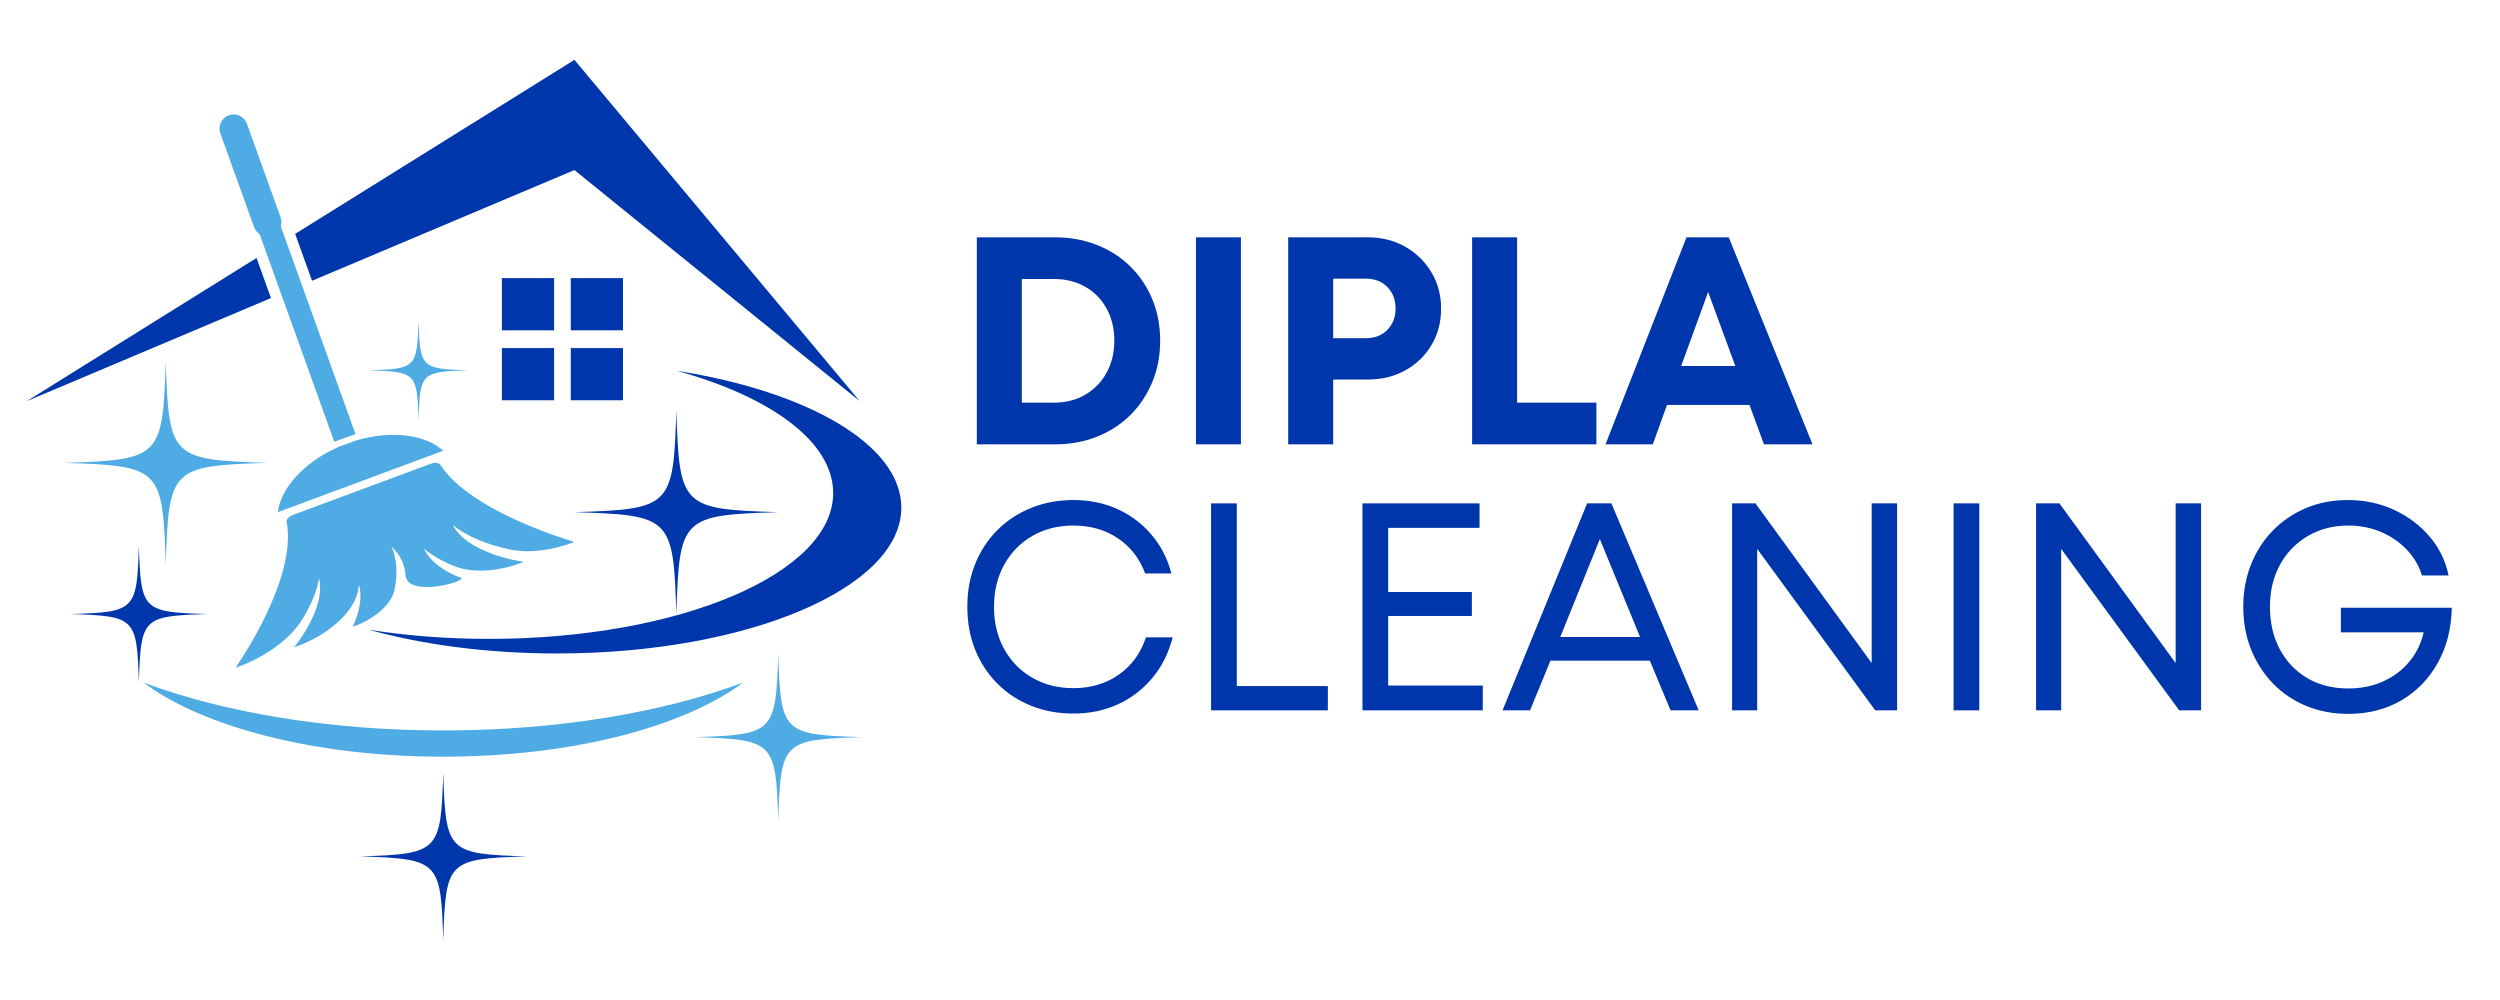 <svg xmlns="http://www.w3.org/2000/svg" xmlns:xlink="http://www.w3.org/1999/xlink" width="500" zoomAndPan="magnify" viewBox="0 0 375 150" height="200" preserveAspectRatio="xMidYMid meet" version="1.0"><defs><g/><clipPath id="765ca2a63f"><path d="M 53 115 L 80 115 L 80 140.918 L 53 140.918 Z M 53 115 " clip-rule="nonzero"/></clipPath><clipPath id="cd62a0b422"><path d="M 55 55 L 135.195 55 L 135.195 99 L 55 99 Z M 55 55 " clip-rule="nonzero"/></clipPath><clipPath id="be717400d0"><path d="M 4.027 38 L 41 38 L 41 61 L 4.027 61 Z M 4.027 38 " clip-rule="nonzero"/></clipPath><clipPath id="c8bd733e7b"><path d="M 44 8.918 L 129 8.918 L 129 61 L 44 61 Z M 44 8.918 " clip-rule="nonzero"/></clipPath></defs><path fill="#4fabe4" d="M 9.574 69.43 C 24.059 69.871 24.418 70.23 24.863 84.715 C 25.305 70.23 25.668 69.871 40.148 69.43 C 25.668 68.984 25.305 68.625 24.863 54.141 C 24.418 68.625 24.059 68.984 9.574 69.43 " fill-opacity="1" fill-rule="nonzero"/><path fill="#4fabe4" d="M 104.191 110.57 C 116.078 110.934 116.375 111.23 116.738 123.117 C 117.102 111.23 117.398 110.934 129.285 110.57 C 117.398 110.203 117.102 109.91 116.738 98.02 C 116.375 109.91 116.078 110.203 104.191 110.57 " fill-opacity="1" fill-rule="nonzero"/><g clip-path="url(#765ca2a63f)"><path fill="#0036ab" d="M 53.941 128.461 C 65.828 128.824 66.125 129.121 66.488 141.008 C 66.855 129.121 67.148 128.824 79.039 128.461 C 67.148 128.094 66.855 127.797 66.488 115.91 C 66.125 127.797 65.828 128.094 53.941 128.461 " fill-opacity="1" fill-rule="nonzero"/></g><path fill="#0036ab" d="M 10.551 92.109 C 20.293 92.41 20.531 92.652 20.832 102.391 C 21.133 92.652 21.371 92.41 31.113 92.109 C 21.371 91.812 21.133 91.57 20.832 81.828 C 20.531 91.57 20.293 91.812 10.551 92.109 " fill-opacity="1" fill-rule="nonzero"/><path fill="#4fabe4" d="M 55.344 55.547 C 62.387 55.766 62.562 55.938 62.777 62.98 C 62.996 55.938 63.168 55.766 70.215 55.547 C 63.168 55.332 62.996 55.156 62.777 48.113 C 62.562 55.156 62.387 55.332 55.344 55.547 " fill-opacity="1" fill-rule="nonzero"/><path fill="#0036ab" d="M 86.164 76.824 C 100.648 77.27 101.008 77.629 101.453 92.109 C 101.898 77.629 102.258 77.27 116.738 76.824 C 102.258 76.379 101.898 76.02 101.453 61.539 C 101.008 76.02 100.648 76.379 86.164 76.824 " fill-opacity="1" fill-rule="nonzero"/><g clip-path="url(#cd62a0b422)"><path fill="#0036ab" d="M 124.977 73.953 C 124.977 86.035 101.859 95.832 73.34 95.832 C 67.012 95.832 60.949 95.352 55.344 94.465 C 63.457 96.715 73.148 98.02 83.562 98.02 C 112.082 98.02 135.199 88.223 135.199 76.141 C 135.199 66.738 121.207 58.723 101.562 55.629 C 115.66 59.535 124.977 66.281 124.977 73.953 " fill-opacity="1" fill-rule="nonzero"/></g><path fill="#4fabe4" d="M 66.488 109.566 C 49.262 109.566 33.527 106.859 21.527 102.391 C 30.398 109.027 47.207 113.504 66.488 113.504 C 85.77 113.504 102.582 109.027 111.449 102.391 C 99.449 106.859 83.719 109.566 66.488 109.566 " fill-opacity="1" fill-rule="nonzero"/><path fill="#0036ab" d="M 85.617 49.547 L 93.449 49.547 L 93.449 41.715 L 85.617 41.715 L 85.617 49.547 " fill-opacity="1" fill-rule="nonzero"/><path fill="#0036ab" d="M 75.281 49.547 L 83.113 49.547 L 83.113 41.715 L 75.281 41.715 L 75.281 49.547 " fill-opacity="1" fill-rule="nonzero"/><path fill="#0036ab" d="M 85.617 60.039 L 93.449 60.039 L 93.449 52.211 L 85.617 52.211 L 85.617 60.039 " fill-opacity="1" fill-rule="nonzero"/><path fill="#0036ab" d="M 75.281 60.039 L 83.113 60.039 L 83.113 52.211 L 75.281 52.211 L 75.281 60.039 " fill-opacity="1" fill-rule="nonzero"/><g clip-path="url(#be717400d0)"><path fill="#0036ab" d="M 4.027 60.164 L 38.48 38.695 L 40.645 44.711 Z M 4.027 60.164 " fill-opacity="1" fill-rule="nonzero"/></g><g clip-path="url(#c8bd733e7b)"><path fill="#0036ab" d="M 44.273 35.082 L 86.164 8.977 L 128.953 60.164 L 86.164 25.508 L 46.805 42.113 L 44.273 35.082 " fill-opacity="1" fill-rule="nonzero"/></g><path fill="#4fabe4" d="M 42.992 78.219 C 42.988 78.199 42.988 78.172 42.992 78.141 C 43.047 77.785 43.469 77.414 44.004 77.215 L 64.594 69.566 C 65.125 69.371 65.68 69.379 65.957 69.605 C 65.984 69.629 66.004 69.648 66.016 69.668 C 70.613 76.883 86.164 81.281 86.164 81.281 C 82.945 82.562 79.422 83 76.648 82.449 C 70.574 81.238 67.898 78.715 67.898 78.715 C 70.02 82.863 77.465 84.121 78.578 84.285 L 78.527 84.305 C 74.848 85.758 70.887 85.996 68.23 84.953 C 65.004 83.68 63.555 82.238 63.555 82.238 C 64.559 84.359 66.863 85.855 69.145 86.66 C 70.367 87.094 61.031 89.828 60.82 86.211 C 60.734 84.66 59.973 83.125 58.707 81.977 C 58.707 81.977 60.055 84.484 59.16 88.547 C 58.695 90.652 56.188 92.863 52.961 94.004 L 52.906 94.023 C 53.82 92.016 54.414 89.734 53.848 87.711 C 53.848 87.711 53.82 88.133 53.641 88.879 C 52.875 92.039 49.043 95.387 44.184 97.086 L 44.117 97.109 C 45.664 95.105 48.773 90.484 47.855 86.734 C 47.855 86.734 47.598 89.27 45.328 92.934 C 43.488 95.906 39.672 98.66 35.309 100.172 C 35.309 100.172 44.664 87.031 42.992 78.219 " fill-opacity="1" fill-rule="nonzero"/><path fill="#4fabe4" d="M 50.645 67.102 L 50.637 67.078 L 53.465 66.059 C 58.742 64.512 63.812 65.18 66.488 67.609 L 41.672 76.824 C 42.117 73.215 45.57 69.367 50.645 67.102 " fill-opacity="1" fill-rule="nonzero"/><path fill="#4fabe4" d="M 53.324 65.117 L 50.141 66.258 L 38.941 35.113 C 38.57 34.871 38.27 34.508 38.105 34.055 L 33.055 20.008 C 32.656 18.906 33.23 17.691 34.332 17.293 C 35.434 16.898 36.648 17.469 37.043 18.574 L 42.098 32.621 C 42.258 33.074 42.258 33.543 42.121 33.969 L 53.324 65.117 " fill-opacity="1" fill-rule="nonzero"/><g fill="#0036ab" fill-opacity="1"><g transform="translate(142.976, 66.648)"><g><path d="M 15.297 -31.047 C 17.578 -31.047 19.676 -30.66 21.594 -29.891 C 23.52 -29.129 25.188 -28.051 26.594 -26.656 C 28 -25.27 29.094 -23.633 29.875 -21.75 C 30.656 -19.875 31.047 -17.812 31.047 -15.562 C 31.047 -13.32 30.656 -11.254 29.875 -9.359 C 29.094 -7.461 28 -5.812 26.594 -4.406 C 25.188 -3.008 23.52 -1.926 21.594 -1.156 C 19.676 -0.383 17.578 0 15.297 0 L 3.547 0 L 3.547 -31.047 Z M 15.125 -6.25 C 16.895 -6.25 18.461 -6.648 19.828 -7.453 C 21.191 -8.254 22.254 -9.352 23.016 -10.75 C 23.785 -12.156 24.172 -13.758 24.172 -15.562 C 24.172 -17.375 23.785 -18.973 23.016 -20.359 C 22.254 -21.754 21.191 -22.844 19.828 -23.625 C 18.461 -24.406 16.895 -24.797 15.125 -24.797 L 10.297 -24.797 L 10.297 -6.25 Z M 15.125 -6.25 "/></g></g></g><g fill="#0036ab" fill-opacity="1"><g transform="translate(175.843, 66.648)"><g><path d="M 3.547 0 L 3.547 -31.047 L 10.297 -31.047 L 10.297 0 Z M 3.547 0 "/></g></g></g><g fill="#0036ab" fill-opacity="1"><g transform="translate(189.681, 66.648)"><g><path d="M 15.484 -31.047 C 17.578 -31.047 19.445 -30.578 21.094 -29.641 C 22.738 -28.711 24.047 -27.441 25.016 -25.828 C 25.992 -24.223 26.484 -22.398 26.484 -20.359 C 26.484 -18.316 26 -16.488 25.031 -14.875 C 24.07 -13.27 22.766 -12.008 21.109 -11.094 C 19.453 -10.176 17.578 -9.719 15.484 -9.719 L 10.297 -9.719 L 10.297 0 L 3.547 0 L 3.547 -31.047 Z M 15.219 -15.922 C 16.551 -15.922 17.625 -16.344 18.438 -17.188 C 19.25 -18.031 19.656 -19.086 19.656 -20.359 C 19.656 -21.66 19.25 -22.734 18.438 -23.578 C 17.625 -24.422 16.551 -24.844 15.219 -24.844 L 10.297 -24.844 L 10.297 -15.922 Z M 15.219 -15.922 "/></g></g></g><g fill="#0036ab" fill-opacity="1"><g transform="translate(217.27, 66.648)"><g><path d="M 10.297 -6.25 L 22.188 -6.25 L 22.188 0 L 3.547 0 L 3.547 -31.047 L 10.297 -31.047 Z M 10.297 -6.25 "/></g></g></g><g fill="#0036ab" fill-opacity="1"><g transform="translate(240.423, 66.648)"><g><path d="M 24.172 0 L 22 -5.906 L 9.625 -5.906 L 7.5 0 L 0.406 0 L 12.547 -31.047 L 18.891 -31.047 L 31.453 0 Z M 15.797 -22.844 L 11.75 -11.75 L 19.875 -11.75 Z M 15.797 -22.844 "/></g></g></g><g fill="#0036ab" fill-opacity="1"><g transform="translate(142.976, 106.551)"><g><path d="M 18.047 0.484 C 15.742 0.484 13.625 0.094 11.688 -0.688 C 9.75 -1.469 8.062 -2.578 6.625 -4.016 C 5.195 -5.453 4.086 -7.145 3.297 -9.094 C 2.516 -11.039 2.125 -13.188 2.125 -15.531 C 2.125 -17.863 2.516 -20.004 3.297 -21.953 C 4.086 -23.91 5.195 -25.602 6.625 -27.031 C 8.062 -28.469 9.75 -29.578 11.688 -30.359 C 13.625 -31.148 15.742 -31.547 18.047 -31.547 C 20.441 -31.547 22.641 -31.094 24.641 -30.188 C 26.641 -29.281 28.336 -28.004 29.734 -26.359 C 31.141 -24.723 32.141 -22.781 32.734 -20.531 L 28.797 -20.531 C 27.961 -22.781 26.598 -24.539 24.703 -25.812 C 22.816 -27.082 20.598 -27.719 18.047 -27.719 C 15.742 -27.719 13.691 -27.203 11.891 -26.172 C 10.086 -25.141 8.676 -23.695 7.656 -21.844 C 6.633 -20 6.125 -17.895 6.125 -15.531 C 6.125 -13.133 6.633 -11.02 7.656 -9.188 C 8.676 -7.352 10.086 -5.914 11.891 -4.875 C 13.691 -3.844 15.742 -3.328 18.047 -3.328 C 20.648 -3.328 22.91 -4 24.828 -5.344 C 26.754 -6.688 28.117 -8.555 28.922 -10.953 L 32.922 -10.953 C 32.328 -8.617 31.316 -6.594 29.891 -4.875 C 28.473 -3.164 26.75 -1.844 24.719 -0.906 C 22.695 0.02 20.473 0.484 18.047 0.484 Z M 18.047 0.484 "/></g></g></g><g fill="#0036ab" fill-opacity="1"><g transform="translate(177.395, 106.551)"><g><path d="M 8.125 -3.641 L 21.781 -3.641 L 21.781 0 L 4.266 0 L 4.266 -31.047 L 8.125 -31.047 Z M 8.125 -3.641 "/></g></g></g><g fill="#0036ab" fill-opacity="1"><g transform="translate(200.104, 106.551)"><g><path d="M 8.125 -3.719 L 22.312 -3.719 L 22.312 0 L 4.266 0 L 4.266 -31.047 L 21.828 -31.047 L 21.828 -27.375 L 8.125 -27.375 L 8.125 -17.75 L 20.672 -17.75 L 20.672 -14.156 L 8.125 -14.156 Z M 8.125 -3.719 "/></g></g></g><g fill="#0036ab" fill-opacity="1"><g transform="translate(224.632, 106.551)"><g><path d="M 25.953 0 L 22.844 -7.453 L 7.938 -7.453 L 4.875 0 L 0.75 0 L 13.438 -31.047 L 17.078 -31.047 L 30.172 0 Z M 15.344 -25.688 L 9.406 -11 L 21.375 -11 Z M 15.344 -25.688 "/></g></g></g><g fill="#0036ab" fill-opacity="1"><g transform="translate(255.548, 106.551)"><g><path d="M 25.203 -31.047 L 29.016 -31.047 L 29.016 0 L 25.734 0 L 8.031 -24.219 L 8.031 0 L 4.266 0 L 4.266 -31.047 L 7.766 -31.047 L 25.203 -7.094 Z M 25.203 -31.047 "/></g></g></g><g fill="#0036ab" fill-opacity="1"><g transform="translate(288.769, 106.551)"><g><path d="M 4.266 0 L 4.266 -31.047 L 8.125 -31.047 L 8.125 0 Z M 4.266 0 "/></g></g></g><g fill="#0036ab" fill-opacity="1"><g transform="translate(301.144, 106.551)"><g><path d="M 25.203 -31.047 L 29.016 -31.047 L 29.016 0 L 25.734 0 L 8.031 -24.219 L 8.031 0 L 4.266 0 L 4.266 -31.047 L 7.766 -31.047 L 25.203 -7.094 Z M 25.203 -31.047 "/></g></g></g><g fill="#0036ab" fill-opacity="1"><g transform="translate(334.365, 106.551)"><g><path d="M 16.766 -15.391 L 33.406 -15.391 C 33.344 -12.285 32.645 -9.535 31.312 -7.141 C 29.988 -4.742 28.164 -2.863 25.844 -1.5 C 23.52 -0.145 20.863 0.531 17.875 0.531 C 15.602 0.531 13.504 0.133 11.578 -0.656 C 9.648 -1.457 7.984 -2.582 6.578 -4.031 C 5.18 -5.477 4.086 -7.176 3.297 -9.125 C 2.516 -11.082 2.125 -13.219 2.125 -15.531 C 2.125 -17.832 2.516 -19.957 3.297 -21.906 C 4.086 -23.863 5.18 -25.555 6.578 -26.984 C 7.984 -28.422 9.641 -29.539 11.547 -30.344 C 13.461 -31.145 15.539 -31.547 17.781 -31.547 C 20.301 -31.547 22.617 -31.055 24.734 -30.078 C 26.848 -29.098 28.629 -27.758 30.078 -26.062 C 31.523 -24.363 32.473 -22.422 32.922 -20.234 L 28.922 -20.234 C 28.473 -21.711 27.707 -23.008 26.625 -24.125 C 25.551 -25.25 24.266 -26.129 22.766 -26.766 C 21.273 -27.398 19.645 -27.719 17.875 -27.719 C 15.602 -27.719 13.578 -27.191 11.797 -26.141 C 10.023 -25.098 8.633 -23.66 7.625 -21.828 C 6.625 -19.992 6.125 -17.895 6.125 -15.531 C 6.125 -13.133 6.617 -11.008 7.609 -9.156 C 8.598 -7.312 9.973 -5.867 11.734 -4.828 C 13.492 -3.797 15.539 -3.281 17.875 -3.281 C 19.801 -3.281 21.547 -3.633 23.109 -4.344 C 24.68 -5.051 25.988 -6.035 27.031 -7.297 C 28.082 -8.555 28.801 -10.023 29.188 -11.703 L 16.766 -11.703 Z M 16.766 -15.391 "/></g></g></g></svg>